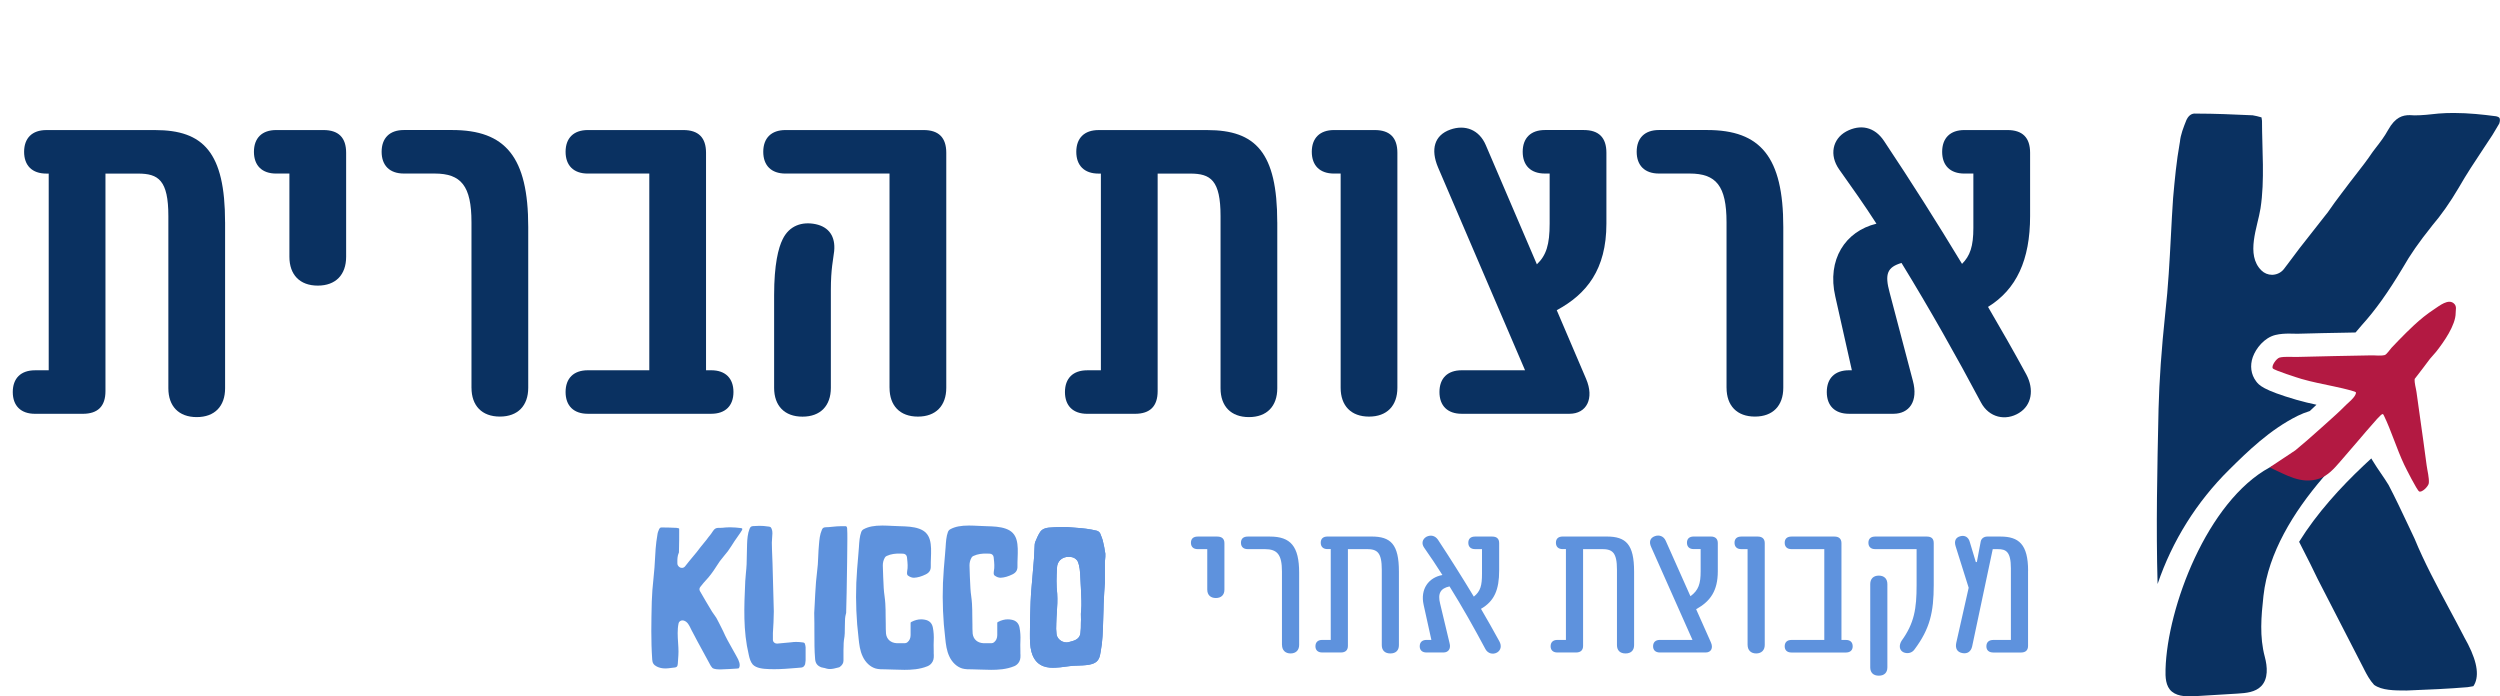 <svg xmlns="http://www.w3.org/2000/svg" id="Layer_2" data-name="Layer 2" viewBox="0 0 957.15 266.61"><defs><style>      .cls-1 {        fill: #b31942;      }      .cls-1, .cls-2, .cls-3 {        stroke-width: 0px;      }      .cls-2 {        fill: #5e92dd;      }      .cls-3 {        fill: #0a3161;      }    </style></defs><g id="Layer_1-2" data-name="Layer 1"><path class="cls-3" d="M845.59,264.42c.17,0,.34,0,.51,0,.23,0,.47,0,.7-.02-.41,0-.8.02-1.21,0ZM956.99,45.21c-.22-.37-.87-.65-1.74-.76-.04,0-.08,0-.11,0-4.27-.56-9.94-1.2-15.71-1.2-2.03,0-4.04.07-5.96.23l-.11.02c-3,.34-6.09.67-8.98.67-.17,0-.34-.02-.53-.03-.44-.03-.85-.06-1.26-.06-2.65,0-5.5.69-8.26,5.64-1.46,2.65-3.09,4.76-4.67,6.79-.41.53-.83,1.08-1.24,1.63-2.1,3.14-4.43,6.12-6.68,9.01-1.4,1.8-2.85,3.65-4.21,5.51,0,0-.03.03-.05.04-.38.52-.78,1.03-1.18,1.57-1.65,2.21-3.37,4.46-4.87,6.71-.08.11-.16.24-.25.36l-.63.78c-3.39,4.33-6.78,8.63-10.17,12.95l-3.17,4.23-2.71,3.59c-.99,1.34-2.53,2.17-4.21,2.3-.14,0-.28.02-.43.02-1.51,0-2.97-.6-4.06-1.68-6.13-6.02-1.43-16.69-.34-23.76,1.67-10.83.57-22.57.57-33.53,0-.24-.09-.76-.19-1.3-1.22-.34-2.36-.66-3.39-.8-7.38-.34-14.57-.65-21.48-.65-.14,0-.28,0-.44,0-.09-.02-.17-.02-.27-.02-1.71,0-2.7,1.48-3.15,2.44-1.17,2.92-2.26,5.68-2.5,8.4-.03.17-.05.34-.09.51-1.25,6.95-1.88,13.8-2.53,21.06v.03c-.33,4.8-.59,9.63-.83,14.33-.51,9.67-1.03,19.66-2.15,29.53-1.45,13.77-2.31,25.86-2.59,36.92v.22c-.5,22.86-.98,44.77-.36,66.68,5.58-16.46,14.98-31.5,27.44-43.8,6.89-6.81,15.47-15.28,26.27-20.63,1.34-.66,2.85-1.26,4.54-1.79.35-.32.7-.64.96-.89l.47-.44c.39-.35.78-.72,1.15-1.09-2.52-.54-5.07-1.13-7.58-1.86-13.01-3.78-14.47-5.7-15.54-7.12-1.96-2.6-2.42-5.97-1.26-9.26,1.18-3.33,4.39-7.4,8.63-8.46,1.92-.47,3.81-.53,5.25-.53.59,0,1.2,0,1.79.03.44,0,.86.02,1.26.02h.39c6.21-.19,12.51-.3,18.6-.41,1.15-.02,2.28-.04,3.42-.07.77-.94,1.58-1.9,2.43-2.85,5.14-5.67,9.99-12.45,15.72-22.02,2.74-4.84,6.13-9.72,11-15.8.03-.05.08-.1.11-.16,3.49-4.07,6.94-8.97,10.23-14.57,2.94-5.15,6.23-10.11,9.42-14.91,1.17-1.76,2.34-3.52,3.48-5.27l1.47-2.46,1.16-1.95c.36-1.04.29-1.78.1-2.09ZM943.39,243.81c-.04-.08-.08-.15-.12-.23-1.84-3.56-3.8-7.22-5.71-10.76-4.58-8.56-9.35-17.42-13.14-26.62-.78-1.65-1.57-3.3-2.34-4.97-2.43-5.15-4.94-10.48-7.59-15.55-.87-1.43-1.82-2.84-2.83-4.31-1.1-1.61-2.24-3.27-3.32-5.07-.03-.03-.03-.04-.04-.07-.14-.24-.28-.48-.42-.72l-.35.33c-.53.48-1.07.97-1.6,1.48-.36.34-.72.68-1.09,1.02-8.6,8.11-17.84,18.17-24.6,29.1.52,1.01,1.03,2.02,1.53,3.02,1.96,3.83,3.8,7.46,5.56,11.19,5.89,11.45,11.79,22.91,17.68,34.37,0,.03.02.05.03.07,1.03,2.08,2.3,4.39,3.9,6.11,3.02,2.16,7.8,2.17,12.45,2.17,8.7-.34,15.96-.66,23.28-1.27.5-.09.94-.15,1.34-.22.29-.03.66-.09.92-.16.15-.18.4-.55.71-1.28,1.63-4,.24-9.76-4.26-17.62Z"></path><path class="cls-3" d="M885.33,172.18c3.8-1.66,7.67-3.18,11.59-4.53,1.95-.67,4.69-2.13,6.75-2.16,2.01-.03,1.29.31.24,1.44-1.79,1.91-3.75,3.67-5.52,5.6-3.1,3.39-6.07,6.9-9.05,10.39-5.66,6.62-10.84,13.72-14.94,21.43-3.93,7.39-6.89,15.41-7.81,23.77-.87,7.92-1.54,15.65.51,23.34,1.02,3.82,1.38,8.41-1.38,11.25-2.24,2.31-5.78,2.65-9,2.84-5.28.32-10.56.64-15.85.96-3,.18-6.83.34-9.32-1.7s-2.53-5.68-2.45-8.6c.67-23.75,15.96-64.22,39.85-77.25"></path><path class="cls-1" d="M903.82,167.61c-2.64,3.06-5.28,6.13-7.92,9.19-2.22,2.57-4.67,5.34-7.98,6.46-6.85,2.3-12.66-1.45-18.96-4.31l9.81-6.52c3.05-2.49,6.01-5.1,8.94-7.73.83-.72,1.65-1.46,2.46-2.19,2.77-2.46,5.53-4.95,8.13-7.57.58-.58,1.76-1.54,2.63-2.56.62-.72,1.09-1.46,1.09-2.12-.28-.27-.66-.38-1.03-.49-1.34-.4-2.71-.76-4.11-1.09-1.16-.28-2.34-.53-3.52-.78-4.06-.87-8.21-1.66-12.12-2.79-1.51-.44-10.5-3.32-11.06-4.05-.7-.92,1.39-3.86,2.59-4.16,1.96-.48,4.79-.18,6.85-.24,9.43-.28,18.86-.4,28.29-.6,1.69-.03,3.4.28,5.08-.11.74-.18,2.05-2.17,2.59-2.75.93-.99,1.86-1.97,2.81-2.94,1.89-1.95,3.81-3.86,5.8-5.71,2.42-2.25,4.98-4.34,7.75-6.14,1.89-1.22,5.6-4.37,7.75-2.03.93,1.01.49,2.2.49,3.39.03,4.74-4.64,11.31-7.49,14.92l-2.36,2.71c-1.91,2.59-3.89,5.14-5.85,7.69-.12,1.71.47,3.36.7,5.02.55,4.01,1.12,8.01,1.68,12.01l.95,6.77c.43,3.08.85,6.16,1.25,9.25.27,2.04,1.02,4.8.84,6.81-.1,1.23-2.68,3.76-3.7,3.21-.82-.43-5.08-8.87-5.75-10.29-2.86-6.05-4.9-12.9-7.74-18.76-.14-.27-.2-.48-.48-.57-.55-.19-3.75,3.71-4.21,4.21-1.4,1.53-2.71,3.13-4.06,4.69-.05.06-.1.12-.16.18Z"></path><g><path class="cls-3" d="M86.18,85.1v63.55c0,6.88-3.98,11.04-10.86,11.04s-10.86-4.16-10.86-11.04v-65.9c0-13.76-3.8-16.29-11.59-16.29h-12.49v83.28c0,5.79-2.9,8.69-8.69,8.69H13.4c-5.43,0-8.51-3.08-8.51-8.33s3.08-8.33,8.51-8.33h5.25v-75.31h-.91c-5.43,0-8.51-3.08-8.51-8.33s3.08-8.33,8.51-8.33h41.64c18.47,0,26.79,8.51,26.79,35.3Z"></path><path class="cls-3" d="M110.8,98.31v-31.86h-5.07c-5.43,0-8.51-3.08-8.51-8.33s3.08-8.33,8.51-8.33h18.1c5.79,0,8.69,2.9,8.69,8.69v39.83c0,6.88-3.98,11.04-10.86,11.04s-10.86-4.16-10.86-11.04Z"></path><path class="cls-3" d="M180.51,148.46v-63.37c0-13.94-3.98-18.65-14.12-18.65h-11.77c-5.43,0-8.51-3.08-8.51-8.33s3.08-8.33,8.51-8.33h18.47c20.46,0,29.15,10.32,29.15,37.11v61.56c0,6.88-3.98,11.04-10.86,11.04s-10.86-4.16-10.86-11.04Z"></path><path class="cls-3" d="M280.81,150.09c0,5.25-3.08,8.33-8.51,8.33h-47.25c-5.43,0-8.51-3.08-8.51-8.33s3.08-8.33,8.51-8.33h23.54v-75.31h-23.54c-5.43,0-8.51-3.08-8.51-8.33s3.08-8.33,8.51-8.33h36.57c5.79,0,8.69,2.9,8.69,8.69v83.28h1.99c5.43,0,8.51,3.08,8.51,8.33Z"></path><path class="cls-3" d="M340.56,148.46v-82.01h-39.83c-5.43,0-8.51-3.08-8.51-8.33s3.08-8.33,8.51-8.33h52.87c5.79,0,8.69,2.9,8.69,8.69v89.98c0,6.88-3.98,11.04-10.86,11.04s-10.86-4.16-10.86-11.04ZM296.38,148.46v-35.48c0-11.77,1.63-18.1,3.26-21.36,2.53-5.25,7.42-6.88,12.67-5.79,5.07,1.09,7.6,4.71,7.06,10.32-.36,3.26-1.27,6.7-1.27,14.85v37.48c0,6.88-3.98,11.04-10.86,11.04s-10.86-4.16-10.86-11.04Z"></path><path class="cls-3" d="M489.02,85.1v63.55c0,6.88-3.98,11.04-10.86,11.04s-10.86-4.16-10.86-11.04v-65.9c0-13.76-3.8-16.29-11.59-16.29h-12.49v83.28c0,5.79-2.9,8.69-8.69,8.69h-18.29c-5.43,0-8.51-3.08-8.51-8.33s3.08-8.33,8.51-8.33h5.25v-75.31h-.91c-5.43,0-8.51-3.08-8.51-8.33s3.08-8.33,8.51-8.33h41.64c18.47,0,26.79,8.51,26.79,35.3Z"></path><path class="cls-3" d="M513.28,148.46v-82.01h-2.54c-5.43,0-8.51-3.08-8.51-8.33s3.08-8.33,8.51-8.33h15.57c5.79,0,8.69,2.9,8.69,8.69v89.98c0,6.88-3.98,11.04-10.86,11.04s-10.86-4.16-10.86-11.04Z"></path><path class="cls-3" d="M596.02,118.77l11.22,26.25c3.26,7.6.18,13.4-6.34,13.4h-41.28c-5.43,0-8.51-3.08-8.51-8.33s3.08-8.33,8.51-8.33h24.26l-33.31-77.67c-2.9-6.88-1.45-12.31,4.71-14.48,5.61-1.99,11.04,0,13.58,5.97l19.55,45.62c3.62-3.44,4.89-7.6,4.89-15.57v-19.19h-1.81c-5.43,0-8.51-3.08-8.51-8.33s3.08-8.33,8.51-8.33h14.85c5.79,0,8.69,2.9,8.69,8.69v27.16c0,17.56-7.6,26.98-19.01,33.13Z"></path><path class="cls-3" d="M661.02,148.46v-63.37c0-13.94-3.98-18.65-14.12-18.65h-11.77c-5.43,0-8.51-3.08-8.51-8.33s3.08-8.33,8.51-8.33h18.47c20.46,0,29.15,10.32,29.15,37.11v61.56c0,6.88-3.98,11.04-10.86,11.04s-10.86-4.16-10.86-11.04Z"></path><path class="cls-3" d="M773.09,158.06c-5.25,3.26-11.59,1.81-14.66-3.98-9.42-17.74-19.55-35.67-30.42-53.41-5.43,1.63-6.52,4.16-4.53,11.41l8.87,33.67c2.17,7.97-1.45,12.67-7.42,12.67h-17.02c-5.43,0-8.51-3.08-8.51-8.33s3.08-8.33,8.51-8.33h1.09l-6.34-28.24c-3.26-14.12,3.8-24.98,15.75-27.88-4.53-7.06-9.41-13.94-14.3-20.82-3.8-5.43-2.53-11.59,2.72-14.48,5.43-2.9,10.86-1.81,14.48,3.62,10.5,15.75,20.46,31.5,29.87,47.07,3.08-3.08,4.34-6.7,4.34-13.76v-20.82h-3.44c-5.43,0-8.51-3.08-8.51-8.33s3.08-8.33,8.51-8.33h16.47c5.79,0,8.69,2.9,8.69,8.69v24.26c0,16.84-5.25,28.06-16.11,34.76,5.07,8.69,9.96,17.2,14.67,25.89,3.08,5.79,1.99,11.77-2.72,14.66Z"></path></g><g><g><path class="cls-2" d="M462.21,225.77v-15.53h-3.67c-1.64,0-2.58-.89-2.58-2.44s.94-2.37,2.58-2.37h7.5c1.8,0,2.74.89,2.74,2.52v17.83c0,2-1.25,3.18-3.28,3.18s-3.28-1.18-3.28-3.18Z"></path><path class="cls-2" d="M490.81,246.93v-28.11c0-6.51-1.8-8.58-6.56-8.58h-6.56c-1.64,0-2.58-.89-2.58-2.44s.94-2.37,2.58-2.37h8.52c7.89,0,11.18,3.7,11.18,13.83v27.67c0,2-1.25,3.25-3.28,3.25s-3.28-1.26-3.28-3.25Z"></path><path class="cls-2" d="M535.59,218.82v28.18c0,2-1.17,3.18-3.28,3.18s-3.28-1.18-3.28-3.18v-28.85c0-6.66-1.72-7.92-5.78-7.92h-7.19v37.06c0,1.63-.94,2.52-2.66,2.52h-7.19c-1.64,0-2.58-.89-2.58-2.37,0-1.55.94-2.44,2.58-2.44h3.28v-34.77h-1.25c-1.64,0-2.58-.89-2.58-2.44s.94-2.37,2.58-2.37h16.88c7.35,0,10.47,2.96,10.47,13.39Z"></path><path class="cls-2" d="M573.19,249.81c-1.56.89-3.52.44-4.46-1.26-4.3-8.06-8.83-16.13-13.76-24.04-3.44.74-4.61,2.66-3.59,6.66l3.59,15.02c.63,2.22-.47,3.62-2.34,3.62h-6.49c-1.64,0-2.58-.89-2.58-2.37,0-1.55.94-2.44,2.58-2.44h1.88l-2.97-13.46c-1.33-5.99,1.88-10.43,7.19-11.39-2.19-3.48-4.53-6.95-6.96-10.43-1.17-1.63-.7-3.33.86-4.22,1.64-.81,3.28-.44,4.38,1.11,4.77,7.25,9.38,14.57,13.75,21.82,2.58-2.07,3.13-4.29,3.13-8.8v-9.39h-2.66c-1.64,0-2.58-.89-2.58-2.44s.94-2.37,2.58-2.37h6.57c1.8,0,2.66.89,2.66,2.52v10.5c0,7.25-1.8,11.69-6.96,14.65,2.42,4.14,4.77,8.29,7.03,12.43.94,1.7.62,3.4-.86,4.29Z"></path><path class="cls-2" d="M625.63,218.82v28.18c0,2-1.17,3.18-3.28,3.18s-3.28-1.18-3.28-3.18v-28.85c0-6.66-1.72-7.92-5.78-7.92h-7.19v37.06c0,1.63-.94,2.52-2.66,2.52h-7.19c-1.64,0-2.58-.89-2.58-2.37,0-1.55.94-2.44,2.58-2.44h3.28v-34.77h-1.25c-1.64,0-2.58-.89-2.58-2.44s.94-2.37,2.58-2.37h16.88c7.35,0,10.47,2.96,10.47,13.39Z"></path><path class="cls-2" d="M649.38,233.24l5.63,12.65c1.02,2.22.08,3.92-1.95,3.92h-17.58c-1.64,0-2.58-.89-2.58-2.37,0-1.55.94-2.44,2.58-2.44h12.5l-15.79-35.51c-.94-2-.47-3.55,1.41-4.22,1.64-.59,3.36,0,4.14,1.78l9.46,21.23c3.13-2.29,3.91-4.81,3.91-9.54v-8.51h-2.66c-1.64,0-2.58-.89-2.58-2.44s.94-2.37,2.58-2.37h6.57c1.72,0,2.66.89,2.66,2.52v10.8c0,7.4-2.81,11.47-8.28,14.5Z"></path><path class="cls-2" d="M669.08,246.93v-36.69h-2.42c-1.64,0-2.58-.89-2.58-2.44s.94-2.37,2.58-2.37h6.33c1.72,0,2.66.89,2.66,2.52v38.98c0,2-1.25,3.25-3.28,3.25s-3.28-1.26-3.28-3.25Z"></path><path class="cls-2" d="M709.32,247.45c0,1.48-.94,2.37-2.58,2.37h-20.87c-1.64,0-2.58-.89-2.58-2.37,0-1.55.94-2.44,2.58-2.44h12.58v-34.77h-12.58c-1.64,0-2.58-.89-2.58-2.44s.94-2.37,2.58-2.37h16.49c1.72,0,2.66.89,2.66,2.52v37.06h1.72c1.64,0,2.58.89,2.58,2.44Z"></path><path class="cls-2" d="M728.63,249.67c-1.48-.81-1.64-2.59-.62-4.29,4.92-6.81,5.78-12.35,5.78-21.38v-13.76h-15.87c-1.64,0-2.58-.89-2.58-2.44s.94-2.37,2.58-2.37h19.77c1.8,0,2.66.81,2.66,2.52v16.05c0,10.43-1.49,16.79-7.35,24.63-1.02,1.48-2.89,1.78-4.38,1.04ZM716.04,255.51v-31.88c0-2.07,1.25-3.25,3.28-3.25s3.28,1.18,3.28,3.25v31.88c0,2-1.17,3.18-3.28,3.18s-3.28-1.18-3.28-3.18Z"></path><path class="cls-2" d="M776.46,218.52v28.78c0,1.63-.94,2.52-2.66,2.52h-10.63c-1.72,0-2.66-.89-2.66-2.37,0-1.55.94-2.44,2.66-2.44h6.72v-27.44c0-6.36-1.88-7.32-4.92-7.32h-2.03l-7.89,37.28c-.47,2-1.88,2.88-3.75,2.51-2.03-.37-2.74-1.85-2.34-3.85l4.77-21.16-5-15.9c-.62-2,0-3.4,1.88-3.85,1.72-.44,3.13.44,3.59,2.37l2.27,7.55h.39l1.49-7.92c.23-1.11,1.25-1.85,2.5-1.85h5.08c6.96,0,10.55,2.96,10.55,13.09Z"></path></g><g><g><path class="cls-2" d="M284.14,202.37c-.06-.09-.23-.16-.46-.19-.01,0-.02,0-.03,0-1.13-.14-2.63-.3-4.16-.3-.54,0-1.07.02-1.58.06h-.03c-.8.09-1.62.17-2.38.17-.05,0-.09,0-.14,0-.12,0-.23-.01-.33-.01-.7,0-1.46.17-2.19,1.41-.39.66-.82,1.19-1.24,1.7-.11.13-.22.27-.33.41-.56.79-1.17,1.54-1.77,2.26-.37.45-.76.92-1.12,1.38,0,0,0,0-.01.01-.1.13-.21.26-.31.39-.44.55-.89,1.12-1.29,1.68-.02.03-.04.06-.07.09l-.17.2c-.9,1.08-1.8,2.17-2.69,3.25l-.84,1.06-.72.9c-.26.34-.67.55-1.12.58-.04,0-.07,0-.11,0-.4,0-.79-.15-1.08-.42-.17-.16-.63-.59-.63-1.28,0-.14,0-.28,0-.42-.01-1.13-.02-2.41.56-3.69.01-.03.02-.05.04-.08.01-.05.01-.26.01-.42v-.04c.09-2.78.09-5.65.09-8.44,0-.06-.02-.19-.05-.33-.32-.09-.62-.17-.9-.2-1.96-.09-3.86-.16-5.69-.16-.04,0-.08,0-.12,0-.02,0-.05,0-.07,0-.45,0-.72.37-.84.61-.31.73-.6,1.43-.66,2.11,0,.04-.01.09-.02.13-.33,1.74-.5,3.46-.67,5.28h0c-.09,1.21-.15,2.42-.22,3.6-.14,2.43-.27,4.93-.57,7.41-.38,3.46-.61,6.49-.69,9.26v.06c-.18,7.61-.34,14.8.17,22.13,0,.01,0,.02,0,.03.06,1.26.6,2.05,1.79,2.65.96.48,2.03.71,3.24.71.32,0,.67-.01,1.02-.05.48-.04.95-.1,1.4-.17.41-.06.82-.11,1.25-.15.63-.1.85-.37.98-.76.11-.42.12-.62.12-.67,0-.03,0-.05,0-.08.03-.54.07-1.07.11-1.59.08-1.05.15-2.03.15-3.02s-.07-2.13-.15-3.3c-.16-2.51-.33-5.1.18-7.45.09-.41.36-.76.74-.97.24-.13.5-.19.77-.19.17,0,.33.02.49.07,1.43.45,2.08,1.84,2.61,2.96.12.26.24.51.34.68,0,.02.02.03.02.05.27.5.53.99.79,1.48.52.96,1.01,1.87,1.48,2.81,1.56,2.87,3.13,5.75,4.69,8.62,0,0,0,.01,0,.02.27.52.61,1.1,1.04,1.53.8.54,2.07.54,3.3.54,2.31-.09,4.23-.17,6.17-.32.13-.02.25-.04.36-.06.08,0,.18-.02.24-.04.04-.05.11-.14.19-.32.43-1,.06-2.45-1.13-4.42-.01-.02-.02-.04-.03-.06-.49-.89-1.01-1.81-1.51-2.7-1.22-2.15-2.48-4.37-3.48-6.68-.21-.41-.41-.83-.62-1.25-.65-1.29-1.31-2.63-2.01-3.9-.23-.36-.48-.71-.75-1.08-.29-.4-.59-.82-.88-1.27,0,0,0-.01-.01-.02-1.58-2.58-3.09-5.19-4.63-7.86-.29-.51-.24-1.13.14-1.59.16-.19.32-.4.49-.61.45-.57.97-1.22,1.58-1.86,1.36-1.42,2.65-3.12,4.17-5.52.73-1.22,1.62-2.44,2.91-3.96,0-.01.02-.03.03-.04.92-1.02,1.84-2.25,2.71-3.66.78-1.29,1.65-2.54,2.5-3.74.31-.44.62-.88.92-1.32l.39-.62.31-.49c.1-.26.08-.44.02-.53ZM254.61,257.37s.09,0,.14,0c.06,0,.12,0,.18,0-.11,0-.21,0-.32,0Z"></path><path class="cls-2" d="M261.54,202.31c.02.11.03.22.03.33,0-.1-.01-.21-.03-.33Z"></path></g><path class="cls-2" d="M308.15,246.44c-.03-.1-.13-.36-.63-.46-.93-.14-1.83-.21-2.66-.21-.66,0-1.29.04-1.87.13-.03,0-.06,0-.09.01l-.76.07c-1.47.14-2.99.28-4.55.42-.05,0-.1,0-.15,0-.38,0-.75-.13-1.03-.38-.32-.28-.5-.67-.5-1.08v-2.47s0-.06,0-.09c.17-2.72.34-5.53.35-8.3-.04-2.1-.11-4.26-.17-6.36-.06-2.17-.13-4.42-.18-6.64-.09-3.48-.17-7.09-.35-10.75-.1-1.83-.07-3.42.09-4.99.16-1.57.1-2.68-.65-3.55,0,0-.02,0-.02,0-.3-.11-.56-.2-.75-.2-.09,0-.18,0-.26-.02-1.03-.17-2.07-.25-3.2-.25-.72,0-1.48.03-2.32.1-.02,0-.03,0-.04,0-.8.04-1.11.27-1.44,1.05-.72,1.84-.87,3.91-.94,5.71-.04,1.29-.06,2.59-.09,3.86-.02,1.29-.05,2.62-.09,3.96-.05,1.16-.16,2.29-.27,3.39-.11,1.1-.21,2.14-.26,3.21v.13c-.44,9.64-.85,18.75,1.36,27.99,0,0,0,.01,0,.02.34,1.55.72,2.71,1.5,3.65,1.35,1.44,3.92,1.71,6.27,1.78h.02c.6.03,1.23.04,1.87.04,2.87,0,5.82-.24,8.67-.48.51-.04,1.02-.08,1.53-.13.02,0,.03,0,.05,0,.71-.04,1.27-.27,1.66-1.29.07-.25.1-.59.13-.94.02-.19.04-.39.06-.6v-4.94c0-.4-.15-.96-.29-1.4Z"></path><path class="cls-2" d="M324.31,202.15c-.04-.6-.41-.68-.61-.7-1.16,0-2.26,0-3.4.08-.53.03-1.06.09-1.61.15-.85.09-1.72.18-2.62.19-.79.05-1.12.29-1.41.98,0,0,0,.01,0,.02-.78,1.77-.94,3.65-1.11,5.65v.02c-.15,1.49-.22,3.03-.28,4.52-.04,1.01-.09,2.06-.16,3.1-.09,1.15-.22,2.28-.35,3.37-.13,1.06-.26,2.15-.34,3.23-.23,3.02-.39,6.13-.51,8.64-.06,1.21-.12,2.36-.18,3.3.07,2.71.07,5.12.07,7.45,0,3.71,0,6.92.27,10.12.13,1.68.82,2.61,2.37,3.22,0,0,0,0,.02,0,.15.06.42.11.68.16.38.07.81.14,1.25.31.42.13.85.19,1.33.19,1.02,0,2.07-.28,3.17-.57.15-.04.29-.08.44-.12.03-.02.06-.04.09-.06.07-.05.14-.1.22-.15.88-.67,1.29-1.42,1.29-2.37v-3.87s0-.06,0-.09c.03-.49.04-.98.05-1.5.01-.81.02-1.64.14-2.47,0-.03,0-.06.02-.08.32-1.59.32-3.24.32-4.83,0-.03,0-.05,0-.08.02-.43.02-.87.03-1.33,0-1.16.02-2.36.37-3.59.02-.05.03-.1.05-.15.06-.15.06-.4.06-.7,0-.01,0-.03,0-.05.04-1.22.06-2.48.09-3.68.02-1.22.04-2.48.09-3.72.04-1.92.06-3.86.09-5.73.02-1.87.04-3.8.09-5.69,0-1.53.02-3.08.05-4.57.02-1.49.04-3.04.04-4.55,0-1.35,0-2.75-.09-4.03Z"></path><path class="cls-2" d="M357.49,249.85v-.03s0-.05,0-.08c0-.45,0-.9-.02-1.38-.02-.98-.04-1.98.02-2.98.09-1.84-.02-3.51-.33-5.1-.32-1.71-1.37-2.73-3.12-3.03,0,0-.02,0-.02,0-.46-.09-.92-.13-1.36-.13-1.22,0-2.43.32-3.69.97-.02,0-.03.01-.05.02-.16.07-.33.16-.29.63,0,.04,0,.09,0,.13v4.28c0,1.18-.42,2.11-1.25,2.77-.28.22-.62.34-.98.34h-2.96s-.06,0-.09,0c-2.34-.13-3.88-1.5-4.14-3.68,0-.02,0-.04,0-.06-.09-1.2-.09-2.3-.09-3.46-.04-1.07-.04-2.16-.05-3.21,0-1.56-.02-3.17-.12-4.71v-.03c-.04-.93-.17-1.86-.29-2.85-.13-1-.27-2.03-.32-3.07-.17-2.9-.26-5.83-.35-8.67v-.05c0-1.11.26-2.09.8-3.01.15-.26.38-.46.65-.59,1.74-.82,3.5-.93,4.85-.93.53,0,1.04.02,1.48.04.77.03,1.39.59,1.46,1.31.02.22.04.43.07.65.17,1.58.34,3.21,0,4.85-.17,1.08.13,1.4.27,1.53.77.59,1.54.88,2.36.88,1.42-.07,2.91-.5,4.54-1.31,1.34-.67,1.94-1.65,1.88-3.1v-.04c-.02-1,.02-2.06.06-3.09.09-2.43.18-4.93-.41-6.98-.61-2.11-1.91-3.46-4.06-4.24-2.28-.82-4.77-.9-7.41-.98-.98-.02-2-.07-2.98-.12-1.23-.06-2.51-.13-3.74-.13-3.12,0-5.31.42-7.1,1.38-.47.24-.75.56-.97,1.06-.64,1.69-.77,3.83-.9,5.9-.06.95-.12,1.93-.23,2.87-.34,3.58-.6,7.21-.77,10.78-.26,7.16.03,14.23.86,21.02,0,.01,0,.02,0,.03.24,2.43.56,4.98,1.6,7.1,0,0,0,.01,0,.02,1.08,2.28,2.86,3.94,4.9,4.56,1.16.34,2.58.34,3.96.34h.02c1,.02,2.03.06,3.03.09,1.33.05,2.71.1,4.07.1,2.55,0,5.85-.16,8.79-1.38,0,0,0,0,.02,0,.84-.34,1.48-.91,1.95-1.74.57-1.03.51-2.11.43-3.49Z"></path><path class="cls-2" d="M390.67,249.85v-.03s0-.05,0-.08c0-.45,0-.9-.02-1.38-.02-.98-.04-1.98.02-2.98.09-1.84-.02-3.51-.33-5.1-.32-1.71-1.37-2.73-3.12-3.03,0,0-.02,0-.02,0-.46-.09-.92-.13-1.36-.13-1.22,0-2.43.32-3.69.97-.02,0-.03.01-.05.02-.16.07-.33.16-.29.63,0,.04,0,.09,0,.13v4.28c0,1.18-.42,2.11-1.25,2.77-.28.22-.62.34-.98.34h-2.96s-.06,0-.09,0c-2.34-.13-3.88-1.5-4.14-3.68,0-.02,0-.04,0-.06-.09-1.2-.09-2.3-.09-3.46-.03-1.07-.04-2.16-.05-3.21,0-1.56-.02-3.17-.12-4.71v-.03c-.04-.93-.17-1.86-.29-2.85-.13-1-.27-2.03-.31-3.07-.18-2.9-.26-5.83-.35-8.68v-.04c0-1.11.26-2.09.8-3.01.15-.26.38-.46.66-.59,1.74-.82,3.5-.93,4.84-.93.53,0,1.04.02,1.48.04.77.03,1.39.59,1.46,1.31.02.22.05.43.07.65.17,1.58.34,3.21,0,4.85-.17,1.08.13,1.4.27,1.53.77.59,1.54.88,2.36.88,1.42-.07,2.9-.5,4.54-1.31,1.35-.67,1.94-1.65,1.88-3.1v-.04c-.02-1,.02-2.06.06-3.09.09-2.43.18-4.93-.41-6.98-.61-2.11-1.91-3.46-4.06-4.24-2.28-.82-4.77-.9-7.41-.98-.98-.02-2-.07-2.98-.12-1.23-.06-2.51-.13-3.74-.13-3.12,0-5.31.42-7.1,1.38-.47.24-.75.56-.97,1.06-.64,1.69-.77,3.83-.9,5.9-.06.95-.12,1.93-.23,2.87-.34,3.58-.61,7.21-.78,10.78-.26,7.16.03,14.23.86,21.02,0,.01,0,.02,0,.03.24,2.43.56,4.98,1.6,7.1,0,0,0,.01,0,.02,1.08,2.28,2.87,3.94,4.9,4.56,1.16.34,2.58.34,3.97.34h.02c1,.02,2.03.06,3.03.09,1.33.05,2.71.1,4.06.1,2.55,0,5.85-.16,8.79-1.38,0,0,.01,0,.02,0,.84-.34,1.48-.91,1.95-1.74.57-1.03.51-2.11.43-3.49Z"></path><g><path class="cls-2" d="M423.21,212.09c-.26-1.8-.6-3.53-1.01-5.17-.14-.54-.36-1.08-.58-1.65-.13-.33-.27-.67-.4-1.03-.26-.49-.68-.84-1.26-1.04-1.45-.32-2.82-.63-4.19-.78-.01,0-.02,0-.04,0-1.17-.16-2.32-.25-3.55-.34-.61-.04-1.24-.09-1.86-.15,0,0-.02,0-.03,0-1.09-.12-2.23-.17-3.48-.17-1.87,0-3.75.13-5.35.26-1.09.1-2.55.5-3.32,1.81-.01.02-.02.04-.04.06-.63.97-1.11,2.11-1.62,3.32-.02.04-.03.08-.06.11-.14.27-.21.68-.28,1.13-.04.85-.09,1.72-.13,2.59-.04.88-.09,1.76-.13,2.62,0,0,0,.02,0,.03-.09,1.26-.2,2.5-.31,3.71-.1,1.18-.22,2.41-.3,3.62v.02c-.06.77-.14,1.54-.2,2.3-.21,2.32-.42,4.71-.49,7.09,0,0,0,.01,0,.02-.17,4.07-.26,8.21-.26,12.29,0,2.36,0,4.6.56,6.73.42,1.6,1.35,3.77,3.34,4.97.01,0,.03.01.04.02,1.52.98,3.45,1.19,4.81,1.19.33,0,.66-.01,1-.03.02,0,.04,0,.06,0,1.23-.04,2.46-.2,3.76-.38,1.05-.14,2.14-.28,3.24-.36.02,0,.03,0,.05,0,.4-.01.81-.03,1.21-.04,1.59-.05,3.09-.1,4.58-.35,2.53-.48,3.63-1.42,4.17-3.55v-.03c.09-.46.17-.94.26-1.35.75-3.96.85-7.82.96-11.91.04-1.41.08-2.87.14-4.32,0-1.39.08-2.82.15-4.2.04-.71.08-1.44.11-2.16,0-.01,0-.03,0-.04.09-1.22.17-2.52.26-3.82v-7.94s0-.08,0-.11c.02-.26.05-.54.08-.81.07-.75.15-1.52.1-2.13ZM413.9,233.85c-.02.4-.05.79-.07,1.19,0,.35,0,.7.02,1.08.02.77.04,1.57-.02,2.43,0,.01,0,.03,0,.05,0,1.24,0,2.52-.18,3.82-.2,1.9-1.79,2.56-2.38,2.81-.02.01-.05.02-.08.03-.77.27-1.5.45-2.21.62h-.04s-.08.03-.13.03c-.16.02-.33.04-.5.04-2.07,0-3.65-1.64-3.8-3.14-.16-1.26-.2-2.68-.1-4.25.03-1.37.12-2.75.21-4.08.16-2.45.3-4.76.15-7.1-.18-1.58-.27-3.27-.27-4.9,0-1.77.09-3.45.18-5.07.02-2.45,1.87-4.22,4.4-4.22.07,0,.14,0,.22,0,.87,0,2.12.16,3.11,1.4.08.1.15.22.2.33.79,1.86.89,3.86.98,5.62v.04c.17,3.06.35,6.23.44,9.41.07,1.31-.02,2.6-.1,3.84Z"></path><path class="cls-2" d="M423.21,212.09c-.26-1.8-.6-3.53-1.01-5.17-.14-.54-.36-1.08-.58-1.65-.13-.33-.27-.67-.4-1.03-.26-.49-.68-.84-1.26-1.04-1.45-.32-2.82-.63-4.19-.78-.01,0-.02,0-.04,0-1.17-.16-2.32-.25-3.55-.34-.61-.04-1.24-.09-1.86-.15,0,0-.02,0-.03,0-1.09-.12-2.23-.17-3.48-.17-1.87,0-3.75.13-5.35.26-1.09.1-2.55.5-3.32,1.81-.01.02-.02.04-.04.06-.63.97-1.11,2.11-1.62,3.32-.02.04-.03.08-.06.11-.14.27-.21.68-.28,1.13-.04.85-.09,1.72-.13,2.59-.04.88-.09,1.76-.13,2.62,0,0,0,.02,0,.03-.09,1.26-.2,2.5-.31,3.71-.1,1.18-.22,2.41-.3,3.62v.02c-.06.77-.14,1.54-.2,2.3-.21,2.32-.42,4.71-.49,7.09,0,0,0,.01,0,.02-.17,4.07-.26,8.21-.26,12.29,0,2.36,0,4.6.56,6.73.42,1.6,1.35,3.77,3.34,4.97.01,0,.03.01.04.02,1.52.98,3.45,1.19,4.81,1.19.33,0,.66-.01,1-.03.02,0,.04,0,.06,0,1.23-.04,2.46-.2,3.76-.38,1.05-.14,2.14-.28,3.24-.36.02,0,.03,0,.05,0,.4-.01.81-.03,1.21-.04,1.59-.05,3.09-.1,4.58-.35,2.53-.48,3.63-1.42,4.17-3.55v-.03c.09-.46.17-.94.26-1.35.75-3.96.85-7.82.96-11.91.04-1.41.08-2.87.14-4.32,0-1.39.08-2.82.15-4.2.04-.71.08-1.44.11-2.16,0-.01,0-.03,0-.04.09-1.22.17-2.52.26-3.82v-7.94s0-.08,0-.11c.02-.26.05-.54.08-.81.07-.75.15-1.52.1-2.13ZM413.9,233.85c-.02.4-.05.79-.07,1.19,0,.35,0,.7.02,1.08.02.77.04,1.57-.02,2.43,0,.01,0,.03,0,.05,0,1.24,0,2.52-.18,3.82-.2,1.9-1.79,2.56-2.38,2.81-.02.01-.05.02-.08.03-.77.27-1.5.45-2.21.62h-.04s-.08.03-.13.03c-.16.02-.33.04-.5.04-2.07,0-3.65-1.64-3.8-3.14-.16-1.26-.2-2.68-.1-4.25.03-1.37.12-2.75.21-4.08.16-2.45.3-4.76.15-7.1-.18-1.58-.27-3.27-.27-4.9,0-1.77.09-3.45.18-5.07.02-2.45,1.87-4.22,4.4-4.22.07,0,.14,0,.22,0,.87,0,2.12.16,3.11,1.4.08.1.15.22.2.33.79,1.86.89,3.86.98,5.62v.04c.17,3.06.35,6.23.44,9.41.07,1.31-.02,2.6-.1,3.84ZM423.21,212.09c-.26-1.8-.6-3.53-1.01-5.17-.14-.54-.36-1.08-.58-1.65-.13-.33-.27-.67-.4-1.03-.26-.49-.68-.84-1.26-1.04-1.45-.32-2.82-.63-4.19-.78-.01,0-.02,0-.04,0-1.17-.16-2.32-.25-3.55-.34-.61-.04-1.24-.09-1.86-.15,0,0-.02,0-.03,0-1.09-.12-2.23-.17-3.48-.17-1.87,0-3.75.13-5.35.26-1.09.1-2.55.5-3.32,1.81-.01.02-.02.04-.04.06-.63.97-1.11,2.11-1.62,3.32-.02.04-.03.08-.06.11-.14.27-.21.68-.28,1.13-.04.85-.09,1.72-.13,2.59-.04.88-.09,1.76-.13,2.62,0,0,0,.02,0,.03-.09,1.26-.2,2.5-.31,3.71-.1,1.18-.22,2.41-.3,3.62v.02c-.06.77-.14,1.54-.2,2.3-.21,2.32-.42,4.71-.49,7.09,0,0,0,.01,0,.02-.17,4.07-.26,8.21-.26,12.29,0,2.36,0,4.6.56,6.73.42,1.6,1.35,3.77,3.34,4.97.01,0,.03.01.04.02,1.52.98,3.45,1.19,4.81,1.19.33,0,.66-.01,1-.03.02,0,.04,0,.06,0,1.23-.04,2.46-.2,3.76-.38,1.05-.14,2.14-.28,3.24-.36.02,0,.03,0,.05,0,.4-.01.81-.03,1.21-.04,1.59-.05,3.09-.1,4.58-.35,2.53-.48,3.63-1.42,4.17-3.55v-.03c.09-.46.17-.94.26-1.35.75-3.96.85-7.82.96-11.91.04-1.41.08-2.87.14-4.32,0-1.39.08-2.82.15-4.2.04-.71.08-1.44.11-2.16,0-.01,0-.03,0-.04.09-1.22.17-2.52.26-3.82v-7.94s0-.08,0-.11c.02-.26.05-.54.08-.81.07-.75.15-1.52.1-2.13ZM413.9,233.85c-.02.4-.05.79-.07,1.19,0,.35,0,.7.02,1.08.02.77.04,1.57-.02,2.43,0,.01,0,.03,0,.05,0,1.24,0,2.52-.18,3.82-.2,1.9-1.79,2.56-2.38,2.81-.02.01-.05.02-.08.03-.77.27-1.5.45-2.21.62h-.04s-.08.03-.13.03c-.16.02-.33.04-.5.04-2.07,0-3.65-1.64-3.8-3.14-.16-1.26-.2-2.68-.1-4.25.03-1.37.12-2.75.21-4.08.16-2.45.3-4.76.15-7.1-.18-1.58-.27-3.27-.27-4.9,0-1.77.09-3.45.18-5.07.02-2.45,1.87-4.22,4.4-4.22.07,0,.14,0,.22,0,.87,0,2.12.16,3.11,1.4.08.1.15.22.2.33.79,1.86.89,3.86.98,5.62v.04c.17,3.06.35,6.23.44,9.41.07,1.31-.02,2.6-.1,3.84ZM413.83,238.54h0M423.21,212.09c-.26-1.8-.6-3.53-1.01-5.17-.14-.54-.36-1.08-.58-1.65-.13-.33-.27-.67-.4-1.03-.26-.49-.68-.84-1.26-1.04-1.45-.32-2.82-.63-4.19-.78-.01,0-.02,0-.04,0-1.17-.16-2.32-.25-3.55-.34-.61-.04-1.24-.09-1.86-.15,0,0-.02,0-.03,0-1.09-.12-2.23-.17-3.48-.17-1.87,0-3.75.13-5.35.26-1.09.1-2.55.5-3.32,1.81-.01.02-.02.04-.04.06-.63.97-1.11,2.11-1.62,3.32-.02.04-.03.08-.06.11-.14.27-.21.68-.28,1.13-.04.85-.09,1.72-.13,2.59-.04.88-.09,1.76-.13,2.62,0,0,0,.02,0,.03-.09,1.26-.2,2.5-.31,3.71-.1,1.18-.22,2.41-.3,3.62v.02c-.06.77-.14,1.54-.2,2.3-.21,2.32-.42,4.71-.49,7.09,0,0,0,.01,0,.02-.17,4.07-.26,8.21-.26,12.29,0,2.36,0,4.6.56,6.73.42,1.6,1.35,3.77,3.34,4.97.01,0,.03.01.04.02,1.52.98,3.45,1.19,4.81,1.19.33,0,.66-.01,1-.03.02,0,.04,0,.06,0,1.23-.04,2.46-.2,3.76-.38,1.05-.14,2.14-.28,3.24-.36.02,0,.03,0,.05,0,.4-.01.81-.03,1.21-.04,1.59-.05,3.09-.1,4.58-.35,2.53-.48,3.63-1.42,4.17-3.55v-.03c.09-.46.17-.94.26-1.35.75-3.96.85-7.82.96-11.91.04-1.41.08-2.87.14-4.32,0-1.39.08-2.82.15-4.2.04-.71.08-1.44.11-2.16,0-.01,0-.03,0-.04.09-1.22.17-2.52.26-3.82v-7.94s0-.08,0-.11c.02-.26.05-.54.08-.81.07-.75.15-1.52.1-2.13ZM413.9,233.85c-.02.4-.05.79-.07,1.19,0,.35,0,.7.02,1.08.02.77.04,1.57-.02,2.43,0,.01,0,.03,0,.05,0,1.24,0,2.52-.18,3.82-.2,1.9-1.79,2.56-2.38,2.81-.02.01-.05.02-.08.03-.77.27-1.5.45-2.21.62h-.04s-.08.03-.13.03c-.16.02-.33.04-.5.04-2.07,0-3.65-1.64-3.8-3.14-.16-1.26-.2-2.68-.1-4.25.03-1.37.12-2.75.21-4.08.16-2.45.3-4.76.15-7.1-.18-1.58-.27-3.27-.27-4.9,0-1.77.09-3.45.18-5.07.02-2.45,1.87-4.22,4.4-4.22.07,0,.14,0,.22,0,.87,0,2.12.16,3.11,1.4.08.1.15.22.2.33.79,1.86.89,3.86.98,5.62v.04c.17,3.06.35,6.23.44,9.41.07,1.31-.02,2.6-.1,3.84Z"></path></g></g></g></g></svg>